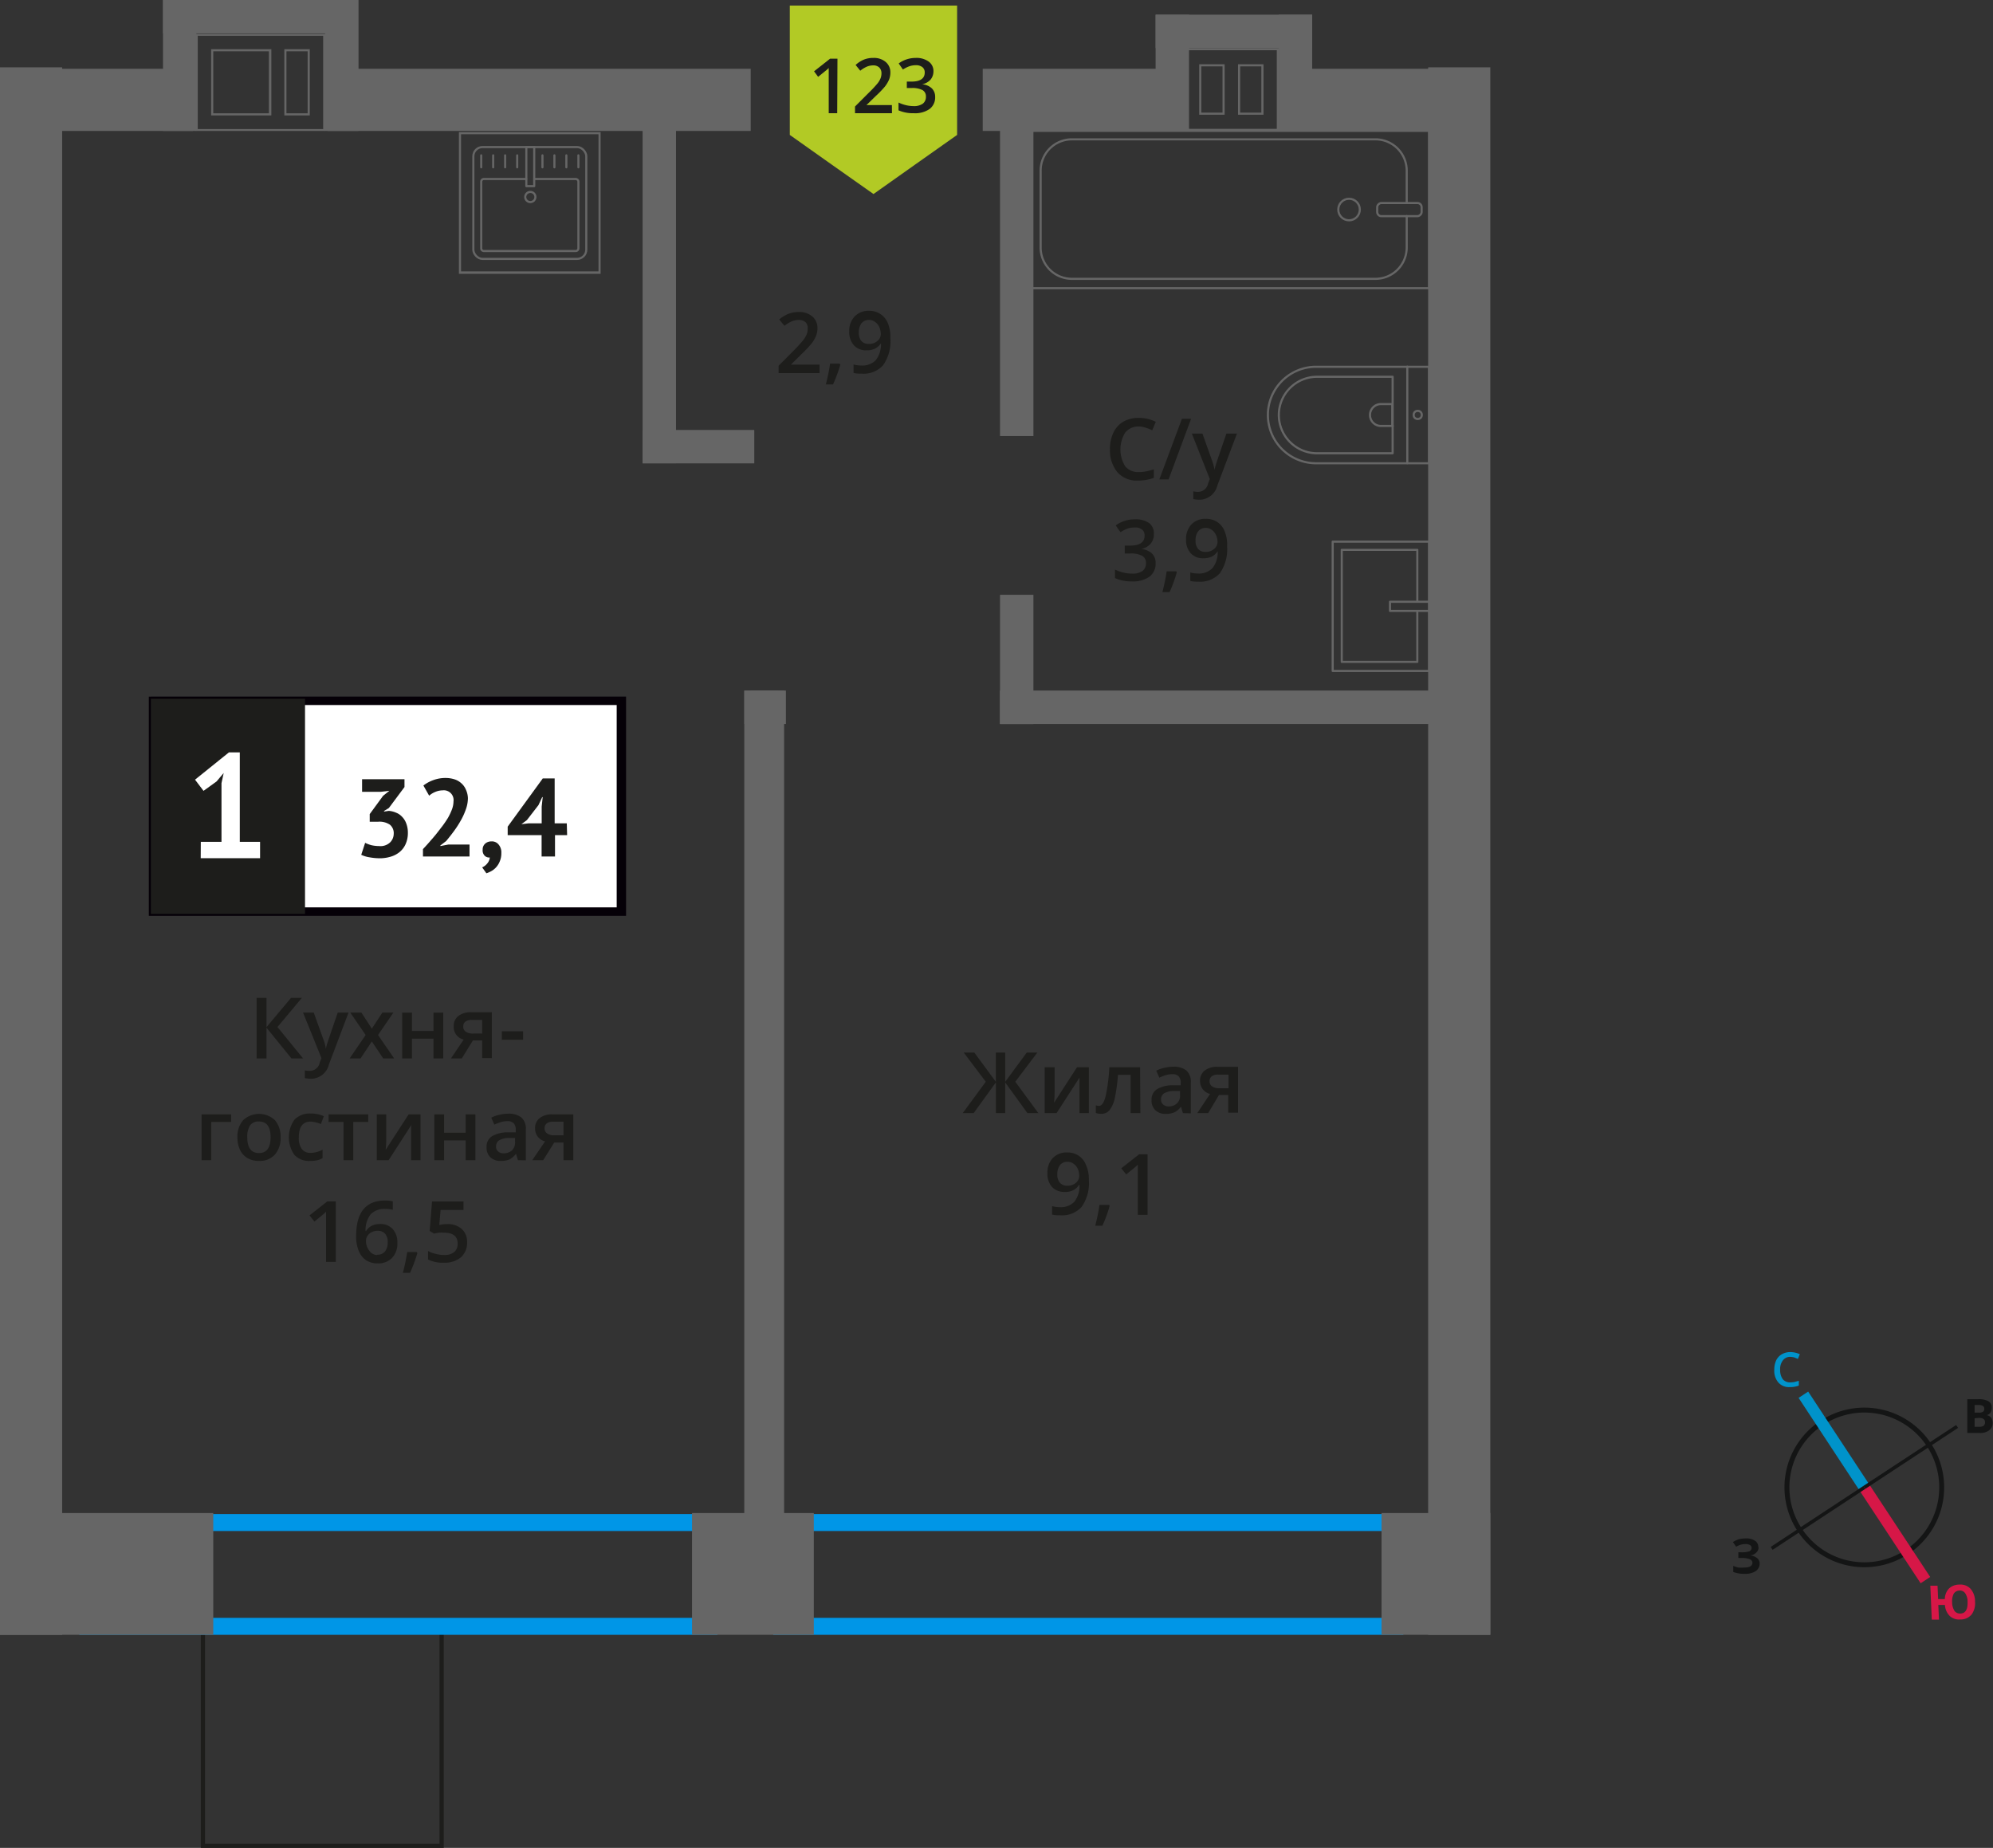 <svg id="Layer_1" data-name="Layer 1" xmlns="http://www.w3.org/2000/svg" width="235.03" height="217.91" viewBox="0 0 235.03 217.91">
  <rect x="0" y="0" width="235.03" height="217.91" fill="#333333" stroke="none"/>
  <defs>
    <style>
      .cls-1, .cls-10, .cls-11, .cls-12, .cls-4 {
        fill: none;
      }

      .cls-1, .cls-8 {
        stroke: #1d1d1b;
        stroke-width: 0.5px;
      }

      .cls-1, .cls-10, .cls-11, .cls-12 {
        stroke-miterlimit: 10;
      }

      .cls-2 {
        fill: #0096e7;
      }

      .cls-3 {
        fill: #666;
      }

      .cls-4 {
        stroke: #666;
        stroke-linecap: round;
        stroke-linejoin: round;
        stroke-width: 0.25px;
      }

      .cls-5, .cls-8 {
        fill: #1d1d1b;
      }

      .cls-6 {
        fill: #fff;
      }

      .cls-7 {
        fill: #050007;
      }

      .cls-8 {
        stroke-miterlimit: 22.93;
      }

      .cls-9 {
        fill: #b2ca25;
        fill-rule: evenodd;
      }

      .cls-10 {
        stroke: #141515;
        stroke-width: 0.58px;
      }

      .cls-11 {
        stroke: #0093ca;
        stroke-width: 1.35px;
      }

      .cls-12 {
        stroke: #d61747;
        stroke-width: 1.35px;
      }

      .cls-13 {
        fill: #141515;
      }

      .cls-14 {
        fill: #0093ca;
      }

      .cls-15 {
        fill: #d61747;
      }
    </style>
  </defs>
  <g>
    <rect class="cls-1" x="25.01" y="190.6" width="25.98" height="28.15" transform="translate(-166.67 242.68) rotate(-90)"/>
    <path class="cls-2" d="M163.49,180.54v10.24H93.19V180.54h70.3m2-2H91.19v14.24h74.3V178.54Z"/>
    <path class="cls-2" d="M82.61,180.54v10.24H11.35V180.54H82.61m2-2H9.35v14.24H84.61V178.54Z"/>
    <path class="cls-3" d="M150.57,5.92v9.27H139.84V5.92h10.73M146,13.53h3V7.58h-3v5.95m-4.58,0h3V7.58h-3v5.95m9.4-7.86H139.59V7.83h0v7.61h11.23V5.67Zm-4.57,7.61V7.83h2.5v5.45Zm-4.58,0V7.83h2.5v5.45Z"/>
    <path class="cls-3" d="M38.11,4.22v11H23.32v-11H38.11M24.9,13.61H32V5.8H24.9v7.81m8.63,0h3V5.8h-3v7.81M38.36,4H23.07V6.05h0v9.39H38.36V4ZM25.15,13.36V6.05h6.56v7.31Zm8.63,0V6.05h2.5v7.31Z"/>
    <rect class="cls-3" x="40.68" y="129.29" width="99.64" height="3.94" transform="translate(221.76 40.76) rotate(90)"/>
    <rect class="cls-3" x="117.93" y="81.44" width="50.56" height="3.94" transform="translate(286.41 166.81) rotate(-180)"/>
    <rect class="cls-3" x="87.78" y="81.44" width="4.9" height="3.94" transform="translate(180.46 166.81) rotate(-180)"/>
    <rect class="cls-3" x="75.78" y="50.7" width="13.17" height="3.94" transform="translate(164.73 105.34) rotate(-180)"/>
    <rect class="cls-3" x="112.28" y="75.78" width="15.24" height="3.94" transform="translate(197.65 -42.14) rotate(90)"/>
    <rect class="cls-3" x="39.93" y="129.29" width="99.64" height="3.94" transform="translate(221 41.51) rotate(90)"/>
    <rect class="cls-3" x="100.86" y="30.41" width="38.07" height="3.94" transform="translate(152.28 -87.51) rotate(90)"/>
    <rect class="cls-3" x="57.1" y="32.02" width="41.29" height="3.94" transform="translate(111.74 -43.76) rotate(90)"/>
    <rect class="cls-3" x="162.92" y="178.42" width="12.83" height="14.36"/>
    <rect class="cls-3" x="81.61" y="178.42" width="14.36" height="14.36"/>
    <rect class="cls-3" y="178.42" width="25.15" height="14.36"/>
    <rect class="cls-3" x="79.66" y="96.69" width="184.85" height="7.33" transform="translate(71.73 272.45) rotate(-90)"/>
    <rect class="cls-3" x="-88.76" y="96.69" width="184.85" height="7.33" transform="translate(-96.69 104.03) rotate(-90)"/>
    <rect class="cls-3" x="151.32" y="8.1" width="20.77" height="7.33" transform="translate(323.4 23.54) rotate(180)"/>
    <rect class="cls-3" x="115.89" y="8.1" width="22.22" height="7.33" transform="translate(254 23.54) rotate(180)"/>
    <rect class="cls-3" x="38.62" y="8.1" width="49.91" height="7.33" transform="translate(127.15 23.54) rotate(180)"/>
    <rect class="cls-3" y="8.1" width="22.75" height="7.33" transform="translate(22.75 23.54) rotate(180)"/>
    <rect class="cls-3" x="13.47" y="5.75" width="15.44" height="3.94" transform="translate(28.91 -13.47) rotate(90)"/>
    <rect class="cls-3" x="32.59" y="5.75" width="15.44" height="3.94" transform="translate(48.03 -32.59) rotate(90)"/>
    <rect class="cls-3" x="19.22" width="19.77" height="3.94" transform="translate(58.22 3.94) rotate(180)"/>
    <g>
      <rect class="cls-3" x="145.92" y="6.62" width="13.71" height="3.94" transform="translate(161.36 -144.19) rotate(90)"/>
      <rect class="cls-3" x="131.4" y="6.62" width="13.71" height="3.94" transform="translate(146.84 -129.67) rotate(90)"/>
      <rect class="cls-3" x="136.29" y="1.73" width="18.46" height="3.94" transform="translate(291.03 7.4) rotate(-180)"/>
    </g>
    <g>
      <rect class="cls-4" x="135.8" y="1.25" width="18.55" height="46.92" transform="translate(169.79 -120.37) rotate(90)"/>
      <rect class="cls-4" x="164.26" y="22.09" width="1.55" height="5.24" rx="0.49" transform="translate(189.74 -140.32) rotate(90)"/>
      <path class="cls-4" d="M165.89,23.94V20.12a3.69,3.69,0,0,0-3.69-3.69H126.41a3.69,3.69,0,0,0-3.69,3.69V29.2a3.69,3.69,0,0,0,3.69,3.68H162.2a3.69,3.69,0,0,0,3.69-3.68V25.48"/>
      <circle class="cls-4" cx="159.09" cy="24.71" r="1.27"/>
    </g>
    <g>
      <path class="cls-4" d="M149.53,43.24h13.32a5.69,5.69,0,0,1,5.69,5.69v0a5.69,5.69,0,0,1-5.69,5.69H149.53a0,0,0,0,1,0,0V43.24a0,0,0,0,1,0,0Z" transform="translate(318.06 97.87) rotate(-180)"/>
      <path class="cls-4" d="M150.82,44.42h8.91a4.51,4.51,0,0,1,4.51,4.51v0a4.51,4.51,0,0,1-4.51,4.51h-8.91a0,0,0,0,1,0,0v-9A0,0,0,0,1,150.82,44.42Z" transform="translate(315.05 97.87) rotate(-180)"/>
      <path class="cls-4" d="M161.61,47.64H163a1.29,1.29,0,0,1,1.29,1.29v0A1.29,1.29,0,0,1,163,50.22h-1.34a0,0,0,0,1,0,0V47.64A0,0,0,0,1,161.61,47.64Z" transform="translate(325.85 97.87) rotate(-180)"/>
      <circle class="cls-4" cx="167.19" cy="48.93" r="0.48"/>
      <line class="cls-4" x1="165.96" y1="43.24" x2="165.96" y2="54.62"/>
    </g>
    <g>
      <rect class="cls-4" x="157.15" y="63.88" width="11.38" height="15.25" transform="translate(325.69 143) rotate(-180)"/>
      <polyline class="cls-4" points="168.54 72.04 163.92 72.04 163.92 70.96 168.54 70.96"/>
      <polyline class="cls-4" points="167.14 72.04 167.14 78.05 158.23 78.05 158.23 64.84 167.14 64.84 167.14 70.96"/>
    </g>
    <g>
      <g>
        <rect class="cls-4" x="55.82" y="17.34" width="13.32" height="13.19" rx="1.09"/>
        <path class="cls-4" d="M63,21.11h4.89a.32.32,0,0,1,.32.31v7.86a.32.32,0,0,1-.32.32H57.06a.31.31,0,0,1-.31-.32V21.42a.31.31,0,0,1,.31-.31h5"/>
        <circle class="cls-4" cx="62.54" cy="23.23" r="0.6"/>
        <rect class="cls-4" x="62.07" y="17.34" width="0.93" height="4.61"/>
        <line class="cls-4" x1="56.75" y1="18.32" x2="56.75" y2="19.73"/>
        <line class="cls-4" x1="58.16" y1="18.32" x2="58.16" y2="19.73"/>
        <line class="cls-4" x1="59.57" y1="18.32" x2="59.57" y2="19.73"/>
        <line class="cls-4" x1="60.99" y1="18.32" x2="60.99" y2="19.73"/>
        <line class="cls-4" x1="63.97" y1="18.32" x2="63.97" y2="19.73"/>
        <line class="cls-4" x1="65.38" y1="18.32" x2="65.38" y2="19.73"/>
        <line class="cls-4" x1="66.79" y1="18.32" x2="66.79" y2="19.73"/>
        <line class="cls-4" x1="68.21" y1="18.32" x2="68.21" y2="19.73"/>
      </g>
      <path class="cls-3" d="M70.58,15.83V32H54.37V15.83H70.58m.25-.25H54.12V32.29H70.83V15.58Z"/>
    </g>
    <g>
      <path class="cls-5" d="M116.25,127.56l-2.6-3.44h1.25l2.54,3.45v-3.45h1.1v3.45l2.54-3.45h1.25l-2.6,3.44,2.72,3.7h-1.29l-2.62-3.62v3.62h-1.1v-3.62l-2.62,3.62h-1.29Z"/>
      <path class="cls-5" d="M124.37,125.85v2.77c0,.32,0,.8-.07,1.42l2.71-4.19h1.4v5.41H127.3v-2.73q0-.22,0-.72c0-.34,0-.58,0-.73l-2.7,4.18h-1.4v-5.41Z"/>
      <path class="cls-5" d="M134.48,131.26h-1.15v-4.51h-1.49a20.86,20.86,0,0,1-.37,2.72,3.58,3.58,0,0,1-.61,1.42,1.2,1.2,0,0,1-1,.45,1.67,1.67,0,0,1-.63-.1v-.9a1.15,1.15,0,0,0,.36.07c.34,0,.6-.38.79-1.13a20.3,20.3,0,0,0,.44-3.43h3.63Z"/>
      <path class="cls-5" d="M139.5,131.26l-.23-.76h0a2.12,2.12,0,0,1-.78.67,2.52,2.52,0,0,1-1,.18,1.7,1.7,0,0,1-1.24-.43,1.58,1.58,0,0,1-.45-1.21,1.43,1.43,0,0,1,.62-1.26,3.58,3.58,0,0,1,1.89-.47l.93,0v-.28a1.1,1.1,0,0,0-.24-.78,1,1,0,0,0-.75-.25,2.61,2.61,0,0,0-.79.12,4.74,4.74,0,0,0-.74.29l-.37-.82a3.86,3.86,0,0,1,1-.35,4.3,4.3,0,0,1,1-.12,2.34,2.34,0,0,1,1.56.45,1.76,1.76,0,0,1,.52,1.41v3.64Zm-1.71-.79a1.41,1.41,0,0,0,1-.35,1.24,1.24,0,0,0,.37-1v-.47l-.69,0a2.41,2.41,0,0,0-1.18.27.83.83,0,0,0-.37.74.72.72,0,0,0,.22.56A.92.92,0,0,0,137.79,130.47Z"/>
      <path class="cls-5" d="M142.48,131.26h-1.29L142.7,129a1.53,1.53,0,0,1-.86-.56,1.57,1.57,0,0,1-.32-1,1.44,1.44,0,0,1,.55-1.2,2.32,2.32,0,0,1,1.49-.44H146v5.41h-1.16v-2.09h-1.09Zm.16-3.76a.7.7,0,0,0,.32.62,1.49,1.49,0,0,0,.84.21h1.07v-1.61h-1.25a1.16,1.16,0,0,0-.72.2A.71.71,0,0,0,142.64,127.5Z"/>
      <path class="cls-5" d="M128.41,139.16a4.88,4.88,0,0,1-.85,3.15,3.1,3.1,0,0,1-2.56,1,3.5,3.5,0,0,1-.93-.08v-1a3.26,3.26,0,0,0,.87.12,2.23,2.23,0,0,0,1.74-.62,3,3,0,0,0,.62-2h-.06a1.72,1.72,0,0,1-.69.63,2.19,2.19,0,0,1-1,.2,2,2,0,0,1-1.49-.59,2.34,2.34,0,0,1-.54-1.63,2.5,2.5,0,0,1,.63-1.78,2.25,2.25,0,0,1,1.71-.66,2.44,2.44,0,0,1,1.33.37,2.35,2.35,0,0,1,.87,1.08A4.15,4.15,0,0,1,128.41,139.16ZM125.92,137a1.09,1.09,0,0,0-.91.38,1.7,1.7,0,0,0-.32,1.09,1.42,1.42,0,0,0,.3,1,1.07,1.07,0,0,0,.89.35,1.44,1.44,0,0,0,1-.34,1.05,1.05,0,0,0,.39-.81,2.07,2.07,0,0,0-.16-.82,1.51,1.51,0,0,0-.48-.6A1.17,1.17,0,0,0,125.92,137Z"/>
      <path class="cls-5" d="M130.86,142.2a15,15,0,0,1-.86,2.34h-.84a24.28,24.28,0,0,0,.5-2.45h1.13Z"/>
      <path class="cls-5" d="M135.33,143.26h-1.15v-4.61c0-.56,0-1,0-1.31a3.45,3.45,0,0,1-.27.25c-.11.1-.48.4-1.1.9l-.58-.72,2.1-1.65h1Z"/>
    </g>
    <g>
      <path class="cls-5" d="M134.29,50.29a2,2,0,0,0-1.59.71,3.78,3.78,0,0,0,0,4,2,2,0,0,0,1.61.67,4.31,4.31,0,0,0,.88-.09c.28-.06.57-.14.88-.23v1a5.42,5.42,0,0,1-1.91.32,3,3,0,0,1-2.4-1A4,4,0,0,1,130.9,53a4.31,4.31,0,0,1,.41-2,2.91,2.91,0,0,1,1.17-1.28,3.56,3.56,0,0,1,1.82-.44,4.44,4.44,0,0,1,2,.46l-.42,1a4.73,4.73,0,0,0-.77-.3A2.59,2.59,0,0,0,134.29,50.29Z"/>
      <path class="cls-5" d="M140.46,49.39l-2.65,7.14h-1.09l2.66-7.14Z"/>
      <path class="cls-5" d="M140.55,51.13h1.25l1.09,3.06a6,6,0,0,1,.34,1.23h0a4.66,4.66,0,0,1,.16-.65c.08-.26.49-1.47,1.24-3.64h1.24l-2.31,6.12a2.19,2.19,0,0,1-2.1,1.68,3.57,3.57,0,0,1-.74-.08v-.91a2.61,2.61,0,0,0,.59.06,1.2,1.2,0,0,0,1.16-1l.2-.51Z"/>
      <path class="cls-5" d="M136.07,63a1.67,1.67,0,0,1-.39,1.13,2,2,0,0,1-1.11.61v0a2.13,2.13,0,0,1,1.28.53,1.54,1.54,0,0,1,.43,1.14,1.91,1.91,0,0,1-.72,1.59,3.37,3.37,0,0,1-2.07.56,4.68,4.68,0,0,1-2-.39v-1a5.33,5.33,0,0,0,1,.35,4.22,4.22,0,0,0,1,.12,2,2,0,0,0,1.24-.31,1.1,1.1,0,0,0,.41-.95.91.91,0,0,0-.45-.84,2.89,2.89,0,0,0-1.43-.27h-.62v-.93h.63c1.14,0,1.71-.4,1.71-1.18a.86.86,0,0,0-.3-.71,1.29,1.29,0,0,0-.87-.25,3,3,0,0,0-.79.11,3.86,3.86,0,0,0-.88.45l-.57-.8a3.78,3.78,0,0,1,2.28-.72,2.72,2.72,0,0,1,1.69.46A1.53,1.53,0,0,1,136.07,63Z"/>
      <path class="cls-5" d="M138.78,67.48a16.75,16.75,0,0,1-.85,2.34h-.85a22.73,22.73,0,0,0,.5-2.45h1.13Z"/>
      <path class="cls-5" d="M144.71,64.44a4.91,4.91,0,0,1-.85,3.15,3.11,3.11,0,0,1-2.56,1,4,4,0,0,1-.93-.08v-1a3.28,3.28,0,0,0,.88.12,2.22,2.22,0,0,0,1.73-.63,3,3,0,0,0,.62-2h0a1.93,1.93,0,0,1-.7.64,2.35,2.35,0,0,1-1,.19,1.91,1.91,0,0,1-1.48-.59,2.29,2.29,0,0,1-.55-1.62,2.47,2.47,0,0,1,.63-1.78,2.25,2.25,0,0,1,1.71-.66,2.35,2.35,0,0,1,1.33.37,2.33,2.33,0,0,1,.87,1.07A4.16,4.16,0,0,1,144.71,64.44Zm-2.49-2.19a1.1,1.1,0,0,0-.91.39,1.69,1.69,0,0,0-.32,1.09,1.45,1.45,0,0,0,.3,1,1.1,1.1,0,0,0,.89.35,1.43,1.43,0,0,0,1-.35,1.06,1.06,0,0,0,.4-.81,2,2,0,0,0-.17-.81,1.44,1.44,0,0,0-.47-.6A1.16,1.16,0,0,0,142.22,62.25Z"/>
    </g>
    <g>
      <g>
        <path class="cls-5" d="M35.74,124.81H34.37l-2.94-3.62v3.62H30.26v-7.14h1.17v3.45l2.89-3.45H35.6l-2.88,3.44Z"/>
        <path class="cls-5" d="M35.74,119.41H37l1.1,3.06a5.13,5.13,0,0,1,.33,1.23h0a4.66,4.66,0,0,1,.16-.65c.08-.26.49-1.47,1.24-3.64H41.1l-2.31,6.11a2.19,2.19,0,0,1-2.1,1.69,3.65,3.65,0,0,1-.74-.08v-.91a2.61,2.61,0,0,0,.59.06,1.2,1.2,0,0,0,1.17-1l.2-.5Z"/>
        <path class="cls-5" d="M43.12,122.05l-1.81-2.64h1.31l1.23,1.89,1.24-1.89h1.3l-1.81,2.64,1.9,2.76H45.19l-1.34-2-1.33,2H41.23Z"/>
        <path class="cls-5" d="M48.58,119.41v2.16h2.54v-2.16h1.15v5.4H51.12v-2.33H48.58v2.33H47.43v-5.4Z"/>
        <path class="cls-5" d="M54.46,124.81H53.18l1.5-2.22A1.51,1.51,0,0,1,53.51,121a1.44,1.44,0,0,1,.55-1.2,2.32,2.32,0,0,1,1.49-.43H58v5.4H56.86v-2.08H55.77Zm.17-3.76a.7.7,0,0,0,.31.62,1.53,1.53,0,0,0,.85.21h1.07v-1.61H55.61a1.16,1.16,0,0,0-.72.2A.68.68,0,0,0,54.63,121.05Z"/>
        <path class="cls-5" d="M59.18,122.61v-1h2.51v1Z"/>
        <path class="cls-5" d="M27.26,131.41v.89H24.91v4.51H23.77v-5.4Z"/>
        <path class="cls-5" d="M33.09,134.1a2.94,2.94,0,0,1-.68,2.06,2.41,2.41,0,0,1-1.89.74,2.59,2.59,0,0,1-1.34-.34,2.23,2.23,0,0,1-.89-1A3.32,3.32,0,0,1,28,134.1a2.91,2.91,0,0,1,.67-2,2.74,2.74,0,0,1,3.76,0A3,3,0,0,1,33.09,134.1Zm-3.93,0c0,1.24.46,1.87,1.38,1.87s1.37-.63,1.37-1.87-.46-1.85-1.38-1.85a1.2,1.2,0,0,0-1.05.47A2.51,2.51,0,0,0,29.16,134.1Z"/>
        <path class="cls-5" d="M36.58,136.9a2.36,2.36,0,0,1-1.86-.71,3.61,3.61,0,0,1,0-4.15,2.48,2.48,0,0,1,1.93-.73,3.51,3.51,0,0,1,1.54.32l-.35.92a3.53,3.53,0,0,0-1.2-.29c-.94,0-1.4.62-1.4,1.87a2.17,2.17,0,0,0,.35,1.36,1.21,1.21,0,0,0,1,.46,3,3,0,0,0,1.45-.38v1a2.67,2.67,0,0,1-.66.26A4.1,4.1,0,0,1,36.58,136.9Z"/>
        <path class="cls-5" d="M43.42,131.41v.89H41.66v4.51H40.51V132.3H38.75v-.89Z"/>
        <path class="cls-5" d="M45.55,131.41v2.76c0,.33,0,.8-.07,1.42l2.71-4.18h1.4v5.4H48.48v-2.72c0-.15,0-.4,0-.73s0-.58.05-.73l-2.7,4.18h-1.4v-5.4Z"/>
        <path class="cls-5" d="M52.37,131.41v2.16h2.54v-2.16h1.15v5.4H54.91v-2.33H52.37v2.33H51.22v-5.4Z"/>
        <path class="cls-5" d="M61.08,136.81l-.23-.76h0a2.26,2.26,0,0,1-.78.68,2.71,2.71,0,0,1-1,.17,1.7,1.7,0,0,1-1.24-.43,1.58,1.58,0,0,1-.45-1.21,1.43,1.43,0,0,1,.62-1.26,3.58,3.58,0,0,1,1.89-.47l.93,0v-.29a1.1,1.1,0,0,0-.24-.78,1,1,0,0,0-.75-.25,2.61,2.61,0,0,0-.79.12,6,6,0,0,0-.74.29l-.37-.82a3.86,3.86,0,0,1,1-.35,4.3,4.3,0,0,1,1-.12,2.34,2.34,0,0,1,1.56.45,1.76,1.76,0,0,1,.52,1.41v3.64ZM59.37,136a1.45,1.45,0,0,0,1-.34,1.28,1.28,0,0,0,.37-1v-.47l-.69,0a2.41,2.41,0,0,0-1.18.27.84.84,0,0,0-.37.74.7.7,0,0,0,.22.56A.92.92,0,0,0,59.37,136Z"/>
        <path class="cls-5" d="M64.06,136.81H62.77l1.51-2.22a1.57,1.57,0,0,1-.86-.55,1.6,1.6,0,0,1-.32-1,1.46,1.46,0,0,1,.55-1.2,2.32,2.32,0,0,1,1.49-.43h2.47v5.4H66.45v-2.08H65.36Zm.16-3.76a.7.7,0,0,0,.32.62,1.49,1.49,0,0,0,.84.21h1.07v-1.61H65.2a1.16,1.16,0,0,0-.72.2A.71.71,0,0,0,64.22,133.05Z"/>
        <path class="cls-5" d="M39.6,148.81H38.45V144.2c0-.55,0-1,0-1.31l-.28.26-1.09.9-.58-.73,2.1-1.65h1Z"/>
        <path class="cls-5" d="M42,145.76c0-2.79,1.13-4.19,3.41-4.19a3.94,3.94,0,0,1,.91.09v1a3.22,3.22,0,0,0-.86-.1,2.27,2.27,0,0,0-1.73.61,3,3,0,0,0-.62,2h.06a1.63,1.63,0,0,1,.64-.61,2.15,2.15,0,0,1,1-.22,1.92,1.92,0,0,1,1.51.6,2.33,2.33,0,0,1,.54,1.62,2.42,2.42,0,0,1-.62,1.77,2.25,2.25,0,0,1-1.71.65,2.44,2.44,0,0,1-1.34-.36,2.35,2.35,0,0,1-.87-1.08A4.34,4.34,0,0,1,42,145.76Zm2.49,2.2a1.15,1.15,0,0,0,.91-.38,1.69,1.69,0,0,0,.32-1.09,1.44,1.44,0,0,0-.3-1,1.13,1.13,0,0,0-.9-.35,1.46,1.46,0,0,0-.69.16,1.21,1.21,0,0,0-.49.43,1,1,0,0,0-.18.57,1.83,1.83,0,0,0,.37,1.16A1.18,1.18,0,0,0,44.45,148Z"/>
        <path class="cls-5" d="M49.22,147.76a17.88,17.88,0,0,1-.86,2.33h-.85a21.94,21.94,0,0,0,.51-2.45h1.12Z"/>
        <path class="cls-5" d="M52.74,144.35a2.45,2.45,0,0,1,1.71.57,2,2,0,0,1,.63,1.56,2.26,2.26,0,0,1-.72,1.78,2.93,2.93,0,0,1-2,.64,3.8,3.8,0,0,1-1.88-.38v-1a3.25,3.25,0,0,0,.91.34,3.67,3.67,0,0,0,1,.13,1.77,1.77,0,0,0,1.18-.35,1.26,1.26,0,0,0,.4-1c0-.85-.54-1.28-1.63-1.28a4.42,4.42,0,0,0-.56,0,5.74,5.74,0,0,0-.59.11l-.52-.31.28-3.48h3.71v1h-2.7l-.16,1.77.41-.07A3.59,3.59,0,0,1,52.74,144.35Z"/>
      </g>
      <g>
        <rect class="cls-6" x="18.04" y="82.65" width="54.7" height="24.87"/>
        <path class="cls-7" d="M72.74,83.14H18.64V107h54.1Zm-54.65-1H73.83V108H17.55V82.15Z"/>
        <rect class="cls-8" x="18.04" y="82.65" width="17.68" height="24.87"/>
        <g>
          <path class="cls-5" d="M44.72,99.77A1.63,1.63,0,0,0,46,99.34a1.43,1.43,0,0,0,.43-1,1.29,1.29,0,0,0-.45-1.09,2.19,2.19,0,0,0-1.39-.35H43.6V96l1.58-2.16.74-.59-1,.12H42.7V91.89h5v.92l-1.84,2.47-.57.35v.07l.55-.08a2.53,2.53,0,0,1,.86.21,1.89,1.89,0,0,1,.72.49,2.16,2.16,0,0,1,.49.79,3,3,0,0,1,.19,1.08,3.19,3.19,0,0,1-.26,1.33,2.55,2.55,0,0,1-.7.94,3,3,0,0,1-1.06.56,4.47,4.47,0,0,1-1.29.19,7.12,7.12,0,0,1-1.19-.11,3.52,3.52,0,0,1-1-.3l.46-1.41a4.16,4.16,0,0,0,.75.28A4.25,4.25,0,0,0,44.72,99.77Z"/>
          <path class="cls-5" d="M55.18,94.12a4,4,0,0,1-.25,1.34,7.93,7.93,0,0,1-.61,1.33,11.83,11.83,0,0,1-.82,1.26c-.3.41-.6.78-.88,1.12l-.69.53v.07l.94-.18h2.5V101H49.88v-.87c.2-.22.44-.47.7-.77s.53-.6.79-.92.52-.67.78-1a12.43,12.43,0,0,0,.68-1,7.08,7.08,0,0,0,.47-1,2.74,2.74,0,0,0,.18-.94A1.15,1.15,0,0,0,52.2,93.2a2.29,2.29,0,0,0-.86.18,2.51,2.51,0,0,0-.73.45l-.68-1.2A4.23,4.23,0,0,1,51.08,92a4.13,4.13,0,0,1,1.52-.26,3.44,3.44,0,0,1,1,.16,2.18,2.18,0,0,1,.8.46,2.07,2.07,0,0,1,.54.75A2.62,2.62,0,0,1,55.18,94.12Z"/>
          <path class="cls-5" d="M56.92,100.19a.9.9,0,0,1,.3-.71,1.06,1.06,0,0,1,.72-.26,1,1,0,0,1,.86.37,1.41,1.41,0,0,1,.32,1,2.4,2.4,0,0,1-.19,1,2.27,2.27,0,0,1-.45.71,2.13,2.13,0,0,1-.57.44,3.41,3.41,0,0,1-.55.24l-.5-.7a1.52,1.52,0,0,0,.61-.47,1.23,1.23,0,0,0,.29-.69.78.78,0,0,1-.57-.18A.89.89,0,0,1,56.92,100.19Z"/>
          <path class="cls-5" d="M66.88,98.48H65.45V101H63.87V98.48h-4v-1l4.14-5.69h1.4v5.3h1.43Zm-3-3.36L64,94h-.06l-.44.94-1.36,1.76-.65.49.84-.1h1.55Z"/>
        </g>
        <path class="cls-6" d="M23.68,99.27h2.44V92.35l.26-1.2-.84,1L24,93.26l-1-1.32,4-3.22h1.28V99.27h2.39v1.93h-7Z"/>
      </g>
    </g>
    <g>
      <path class="cls-5" d="M96.65,44H91.82v-.87l1.84-1.85a15.88,15.88,0,0,0,1.08-1.19,3.34,3.34,0,0,0,.39-.66,1.75,1.75,0,0,0,.12-.65A1,1,0,0,0,95,38a1.15,1.15,0,0,0-.81-.27,2.17,2.17,0,0,0-.79.15,4,4,0,0,0-.89.54l-.62-.75A4,4,0,0,1,93,37a3.44,3.44,0,0,1,1.2-.21,2.38,2.38,0,0,1,1.59.52,1.78,1.78,0,0,1,.61,1.4,2.36,2.36,0,0,1-.18.92,3.58,3.58,0,0,1-.53.9,14.66,14.66,0,0,1-1.19,1.25L93.27,43v0h3.38Z"/>
      <path class="cls-5" d="M99.1,43a17.88,17.88,0,0,1-.86,2.33h-.85a21.79,21.79,0,0,0,.5-2.45H99Z"/>
      <path class="cls-5" d="M105,39.91a4.88,4.88,0,0,1-.85,3.15,3.08,3.08,0,0,1-2.55,1,3.54,3.54,0,0,1-.94-.08v-1a3.28,3.28,0,0,0,.88.12,2.22,2.22,0,0,0,1.73-.62,3,3,0,0,0,.62-2h0a1.81,1.81,0,0,1-.7.63,2.18,2.18,0,0,1-1,.2,1.92,1.92,0,0,1-1.49-.59,2.34,2.34,0,0,1-.55-1.62,2.47,2.47,0,0,1,.63-1.78,2.26,2.26,0,0,1,1.71-.67,2.33,2.33,0,0,1,2.21,1.45A4.33,4.33,0,0,1,105,39.91Zm-2.49-2.18a1.13,1.13,0,0,0-.91.38,1.72,1.72,0,0,0-.32,1.1,1.45,1.45,0,0,0,.3,1,1.09,1.09,0,0,0,.89.34,1.43,1.43,0,0,0,1-.34,1.06,1.06,0,0,0,.4-.81,2.08,2.08,0,0,0-.17-.82,1.47,1.47,0,0,0-.47-.59A1.16,1.16,0,0,0,102.53,37.73Z"/>
    </g>
    <polygon class="cls-9" points="112.87 15.91 112.87 15.91 107.94 19.39 103.01 22.88 98.07 19.4 93.14 15.91 93.14 15.91 93.14 15.91 93.14 0.66 112.87 0.66 112.87 15.91 112.87 15.91"/>
    <g>
      <path class="cls-5" d="M98.73,13.35h-1V9.2c0-.5,0-.89,0-1.18a3,3,0,0,1-.25.23l-1,.81L96,8.41l1.89-1.49h.87Z"/>
      <path class="cls-5" d="M105.19,13.35h-4.36v-.79l1.66-1.66a13.28,13.28,0,0,0,1-1.07,2.34,2.34,0,0,0,.35-.59,1.63,1.63,0,0,0,.11-.59.94.94,0,0,0-.26-.69,1,1,0,0,0-.72-.25,2,2,0,0,0-.72.14,3.38,3.38,0,0,0-.8.49l-.55-.68a3.37,3.37,0,0,1,1-.64A2.9,2.9,0,0,1,103,6.83a2.13,2.13,0,0,1,1.44.47A1.58,1.58,0,0,1,105,8.56a2.25,2.25,0,0,1-.15.82,3.9,3.9,0,0,1-.48.81,11.3,11.3,0,0,1-1.08,1.12l-1.11,1.08v0h3Z"/>
      <path class="cls-5" d="M110.08,8.4a1.54,1.54,0,0,1-.35,1,1.8,1.8,0,0,1-1,.54v0a1.86,1.86,0,0,1,1.16.48,1.38,1.38,0,0,1,.39,1,1.71,1.71,0,0,1-.65,1.43,3,3,0,0,1-1.87.5,4.22,4.22,0,0,1-1.8-.34v-.92a4.08,4.08,0,0,0,.87.31,3.85,3.85,0,0,0,.88.11,1.8,1.8,0,0,0,1.11-.28,1,1,0,0,0,.37-.85.82.82,0,0,0-.41-.76,2.61,2.61,0,0,0-1.28-.24h-.56V9.62h.57c1,0,1.54-.36,1.54-1.06a.78.78,0,0,0-.27-.64,1.2,1.2,0,0,0-.79-.23,2.4,2.4,0,0,0-.71.11,3.47,3.47,0,0,0-.8.4l-.5-.72a3.39,3.39,0,0,1,2-.65,2.45,2.45,0,0,1,1.52.42A1.36,1.36,0,0,1,110.08,8.4Z"/>
    </g>
  </g>
  <g>
    <path class="cls-10" d="M214.85,167.78a9.12,9.12,0,1,1-2.61,12.63,9.09,9.09,0,0,1,2.61-12.63Z"/>
    <line class="cls-11" x1="212.67" y1="164.47" x2="219.86" y2="175.4"/>
    <line class="cls-12" x1="227.06" y1="186.33" x2="219.86" y2="175.4"/>
    <polygon class="cls-13" points="208.82 182.41 219.75 175.22 219.97 175.57 209.04 182.76 208.82 182.41"/>
    <polygon class="cls-13" points="230.68 168.04 219.75 175.22 219.97 175.57 230.91 168.38 230.68 168.04"/>
    <path class="cls-14" d="M211.13,160a1.07,1.07,0,0,0-.88.42,1.64,1.64,0,0,0-.32,1.1,1.8,1.8,0,0,0,.31,1.12,1.09,1.09,0,0,0,.9.37,2.65,2.65,0,0,0,.5-.05l.49-.13v.56a2.91,2.91,0,0,1-1.06.18,1.66,1.66,0,0,1-1.35-.54,2.11,2.11,0,0,1-.48-1.51,2.54,2.54,0,0,1,.22-1.1,1.65,1.65,0,0,1,.66-.72,2,2,0,0,1,1-.26,2.77,2.77,0,0,1,1.13.25l-.23.56c-.14-.07-.29-.12-.43-.18a2.52,2.52,0,0,0-.49-.07Z"/>
    <path class="cls-15" d="M232.91,188.85a2.26,2.26,0,0,1-.4,1.53,1.66,1.66,0,0,1-1.31.59,1.63,1.63,0,0,1-1.26-.4,2,2,0,0,1-.58-1.31l-.78,0,.08,1.73-.85,0-.17-4,.85,0,.07,1.58.79,0a1.83,1.83,0,0,1,.49-1.25,1.75,1.75,0,0,1,1.2-.46,1.63,1.63,0,0,1,1.34.49,2.23,2.23,0,0,1,.53,1.51Zm-2.7.11a1.92,1.92,0,0,0,.28,1,.79.79,0,0,0,.68.31c.61,0,.9-.49.86-1.39a1.71,1.71,0,0,0-.28-1,.75.75,0,0,0-.68-.32.82.82,0,0,0-.67.37,2,2,0,0,0-.19,1Z"/>
    <path class="cls-13" d="M232,165h1.26a2.37,2.37,0,0,1,1.22.23.83.83,0,0,1,.4.78,1,1,0,0,1-.16.59.69.69,0,0,1-.45.27v0a.89.89,0,0,1,.54.3,1.15,1.15,0,0,1,.18.64,1,1,0,0,1-.4.84,1.66,1.66,0,0,1-1.08.33H232Zm.86,1.58h.49a.91.91,0,0,0,.5-.1.39.39,0,0,0,.15-.36.38.38,0,0,0-.16-.33,1.05,1.05,0,0,0-.55-.11h-.43Zm0,.67v1h.54a.84.84,0,0,0,.53-.13.53.53,0,0,0,.16-.41c0-.33-.24-.51-.71-.51Z"/>
    <path class="cls-13" d="M207.38,182.47a.79.79,0,0,1-.29.63,1.13,1.13,0,0,1-.73.32v0a1.44,1.44,0,0,1,.84.31.78.78,0,0,1,.31.64,1.06,1.06,0,0,1-.45.89,2.22,2.22,0,0,1-1.24.33,3.74,3.74,0,0,1-1.42-.22v-.72a3.11,3.11,0,0,0,.61.2,4.74,4.74,0,0,0,.65,0c.66,0,1-.18,1-.58a.46.46,0,0,0-.33-.41,2.65,2.65,0,0,0-1-.14H205v-.67h.34a3,3,0,0,0,.94-.11.44.44,0,0,0,.28-.42.37.37,0,0,0-.18-.32,1,1,0,0,0-.56-.12,2,2,0,0,0-1.08.32l-.38-.56a2.92,2.92,0,0,1,.74-.34,4.35,4.35,0,0,1,.85-.09,1.78,1.78,0,0,1,1,.27.83.83,0,0,1,.4.72Z"/>
  </g>
</svg>
